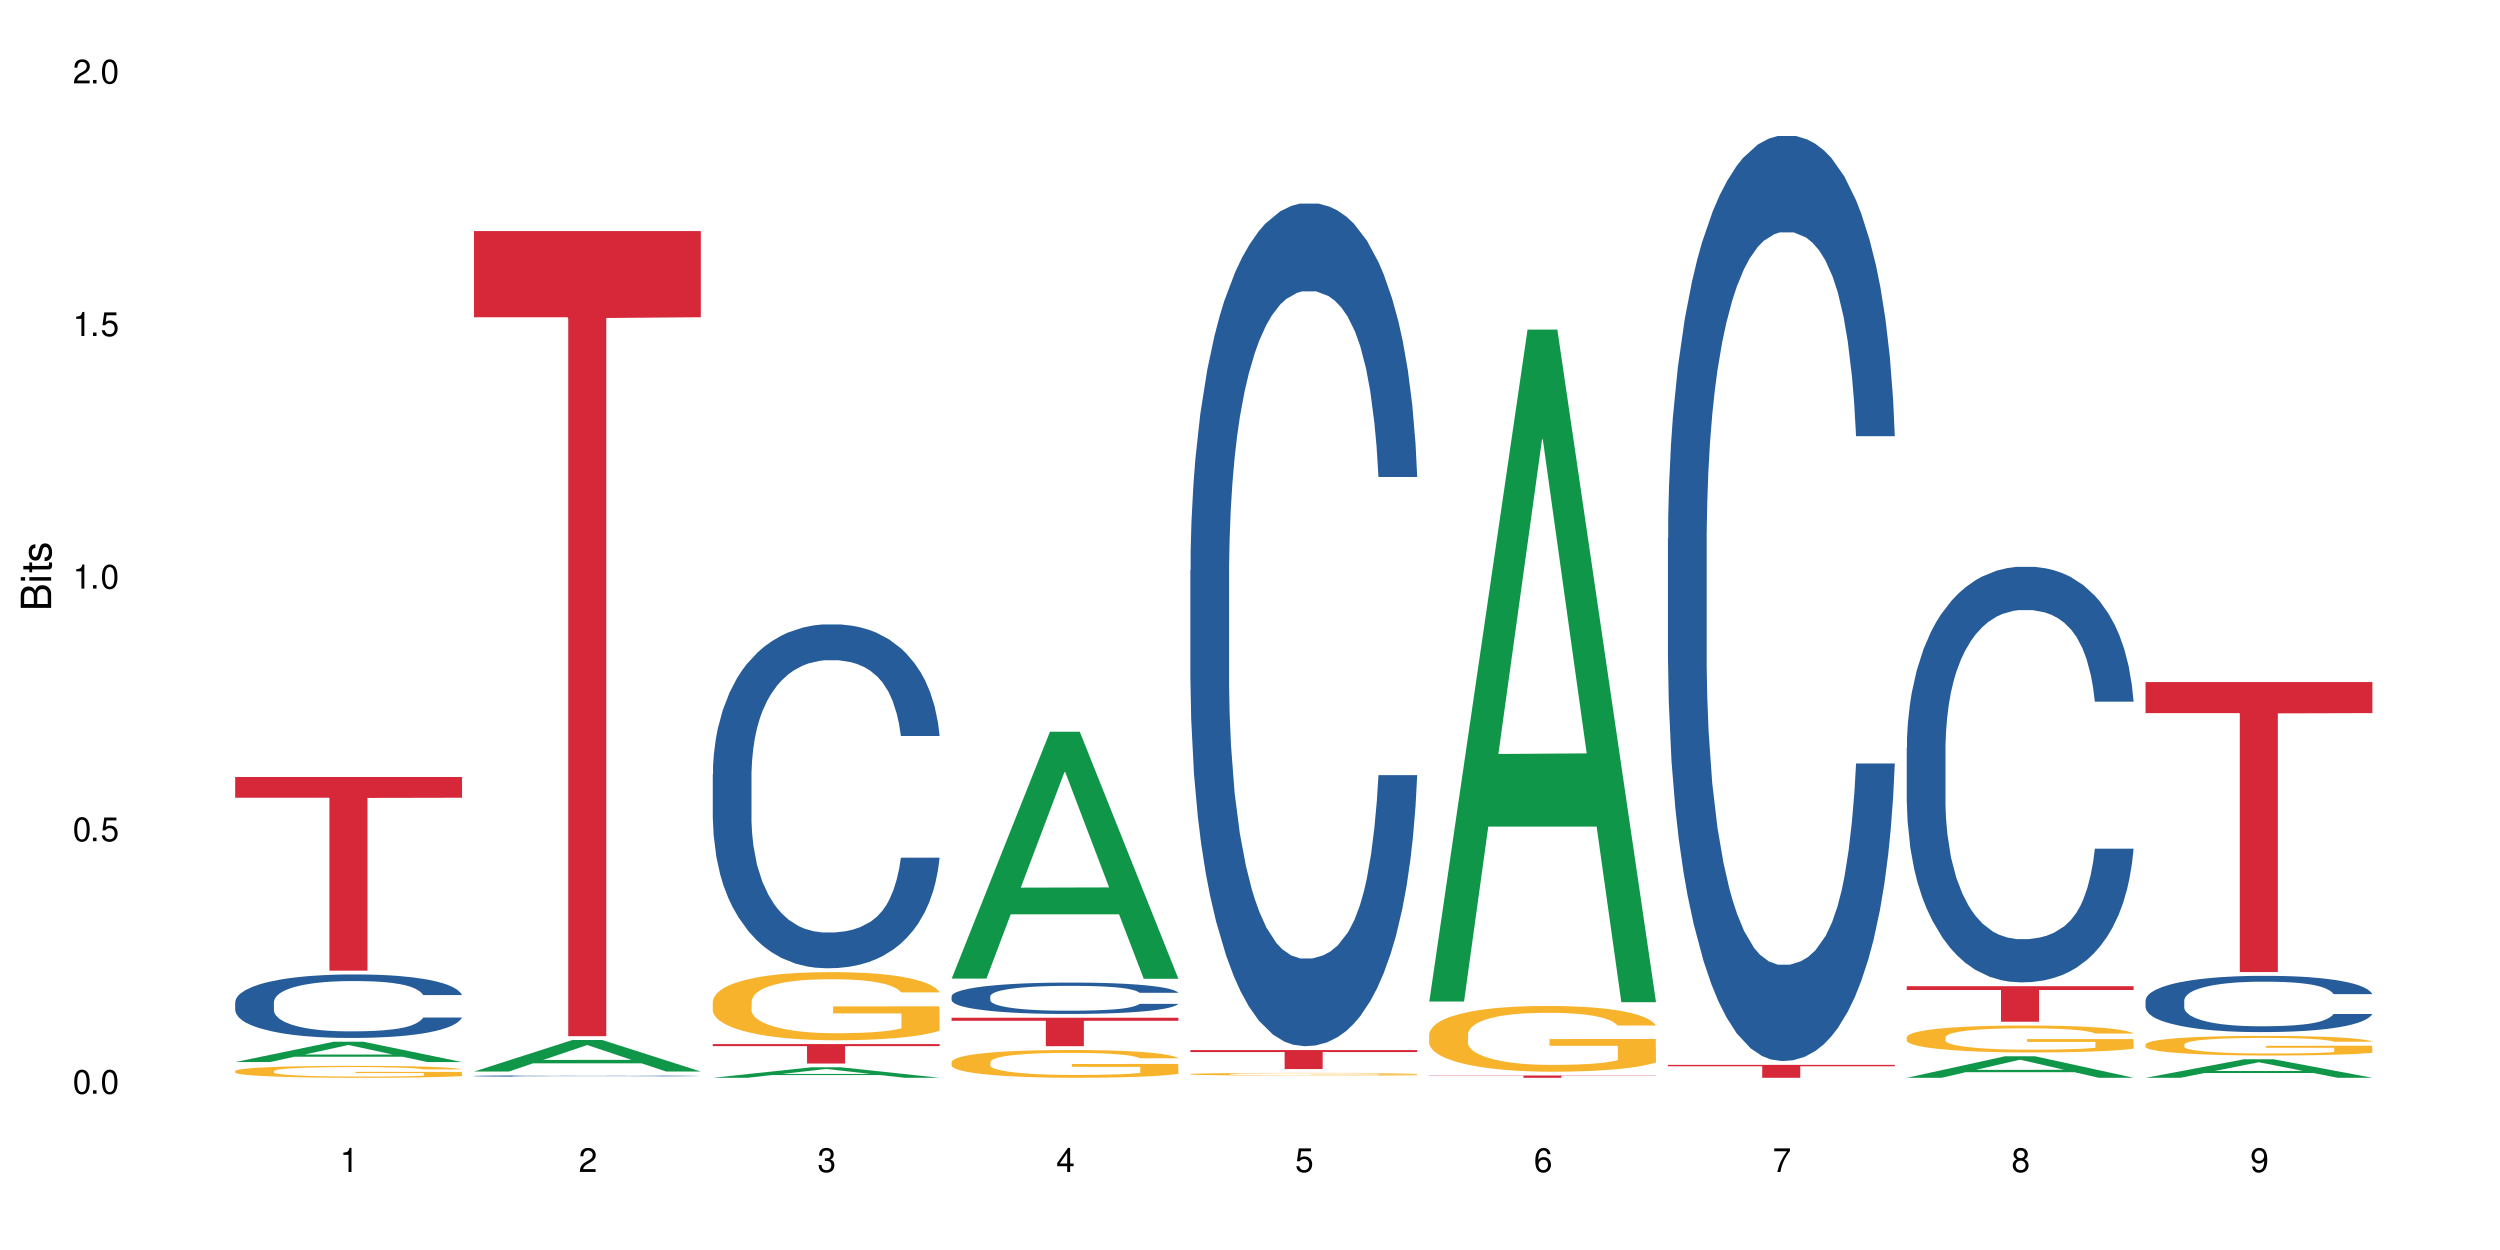 <?xml version="1.0" encoding="UTF-8"?>
<svg xmlns="http://www.w3.org/2000/svg" xmlns:xlink="http://www.w3.org/1999/xlink" width="720" height="360" viewBox="0 0 720 360">
<defs>
<g>
<g id="glyph-0-0">
</g>
<g id="glyph-0-1">
<path d="M 2.641 -6.938 C 2 -6.938 1.422 -6.656 1.078 -6.172 C 0.641 -5.562 0.406 -4.641 0.406 -3.359 C 0.406 -1.016 1.188 0.219 2.641 0.219 C 4.078 0.219 4.859 -1.016 4.859 -3.297 C 4.859 -4.641 4.656 -5.547 4.203 -6.172 C 3.844 -6.656 3.281 -6.938 2.641 -6.938 Z M 2.641 -6.188 C 3.547 -6.188 4 -5.25 4 -3.375 C 4 -1.406 3.562 -0.484 2.625 -0.484 C 1.734 -0.484 1.281 -1.438 1.281 -3.344 C 1.281 -5.25 1.734 -6.188 2.641 -6.188 Z M 2.641 -6.188 "/>
</g>
<g id="glyph-0-2">
<path d="M 1.828 -1 L 0.828 -1 L 0.828 0 L 1.828 0 Z M 1.828 -1 "/>
</g>
<g id="glyph-0-3">
<path d="M 4.562 -6.797 L 1.062 -6.797 L 0.547 -3.094 L 1.328 -3.094 C 1.719 -3.562 2.047 -3.734 2.578 -3.734 C 3.484 -3.734 4.062 -3.109 4.062 -2.094 C 4.062 -1.125 3.484 -0.531 2.578 -0.531 C 1.828 -0.531 1.375 -0.906 1.188 -1.672 L 0.328 -1.672 C 0.453 -1.109 0.547 -0.844 0.75 -0.594 C 1.125 -0.078 1.828 0.219 2.594 0.219 C 3.969 0.219 4.922 -0.781 4.922 -2.219 C 4.922 -3.562 4.031 -4.484 2.719 -4.484 C 2.25 -4.484 1.859 -4.359 1.469 -4.062 L 1.734 -5.969 L 4.562 -5.969 Z M 4.562 -6.797 "/>
</g>
<g id="glyph-0-4">
<path d="M 2.484 -4.938 L 2.484 0 L 3.328 0 L 3.328 -6.938 L 2.766 -6.938 C 2.469 -5.875 2.281 -5.734 0.984 -5.562 L 0.984 -4.938 Z M 2.484 -4.938 "/>
</g>
<g id="glyph-0-5">
<path d="M 4.859 -0.828 L 1.281 -0.828 C 1.359 -1.406 1.672 -1.781 2.5 -2.281 L 3.469 -2.828 C 4.406 -3.344 4.906 -4.062 4.906 -4.906 C 4.906 -5.484 4.672 -6.031 4.266 -6.406 C 3.859 -6.766 3.375 -6.938 2.719 -6.938 C 1.859 -6.938 1.219 -6.625 0.844 -6.031 C 0.609 -5.672 0.5 -5.234 0.484 -4.531 L 1.328 -4.531 C 1.359 -5.016 1.406 -5.281 1.531 -5.516 C 1.75 -5.938 2.188 -6.203 2.703 -6.203 C 3.469 -6.203 4.031 -5.641 4.031 -4.891 C 4.031 -4.344 3.719 -3.859 3.125 -3.516 L 2.234 -3 C 0.812 -2.172 0.406 -1.531 0.328 -0.016 L 4.859 -0.016 Z M 4.859 -0.828 "/>
</g>
<g id="glyph-0-6">
<path d="M 2.125 -3.188 L 2.578 -3.188 C 3.5 -3.188 3.984 -2.766 3.984 -1.922 C 3.984 -1.062 3.469 -0.531 2.594 -0.531 C 1.656 -0.531 1.203 -1 1.156 -2.016 L 0.312 -2.016 C 0.344 -1.453 0.438 -1.094 0.609 -0.781 C 0.953 -0.109 1.625 0.219 2.547 0.219 C 3.953 0.219 4.859 -0.625 4.859 -1.938 C 4.859 -2.828 4.516 -3.297 3.703 -3.594 C 4.344 -3.844 4.656 -4.328 4.656 -5.031 C 4.656 -6.219 3.875 -6.938 2.578 -6.938 C 1.203 -6.938 0.484 -6.172 0.453 -4.703 L 1.297 -4.703 C 1.312 -5.125 1.344 -5.359 1.453 -5.578 C 1.641 -5.969 2.062 -6.203 2.594 -6.203 C 3.344 -6.203 3.797 -5.75 3.797 -5 C 3.797 -4.516 3.609 -4.219 3.25 -4.047 C 3.016 -3.953 2.703 -3.922 2.125 -3.906 Z M 2.125 -3.188 "/>
</g>
<g id="glyph-0-7">
<path d="M 3.141 -1.672 L 3.141 0 L 3.984 0 L 3.984 -1.672 L 4.984 -1.672 L 4.984 -2.438 L 3.984 -2.438 L 3.984 -6.938 L 3.359 -6.938 L 0.266 -2.578 L 0.266 -1.672 Z M 3.141 -2.438 L 1 -2.438 L 3.141 -5.5 Z M 3.141 -2.438 "/>
</g>
<g id="glyph-0-8">
<path d="M 4.781 -5.125 C 4.609 -6.266 3.891 -6.938 2.844 -6.938 C 2.094 -6.938 1.422 -6.578 1.031 -5.953 C 0.594 -5.266 0.406 -4.422 0.406 -3.172 C 0.406 -2 0.578 -1.25 0.984 -0.641 C 1.359 -0.078 1.953 0.219 2.703 0.219 C 3.984 0.219 4.922 -0.75 4.922 -2.094 C 4.922 -3.375 4.062 -4.281 2.844 -4.281 C 2.172 -4.281 1.641 -4.031 1.281 -3.516 C 1.281 -5.234 1.828 -6.188 2.797 -6.188 C 3.391 -6.188 3.797 -5.797 3.938 -5.125 Z M 2.734 -3.531 C 3.547 -3.531 4.062 -2.953 4.062 -2.031 C 4.062 -1.156 3.484 -0.531 2.703 -0.531 C 1.922 -0.531 1.328 -1.188 1.328 -2.078 C 1.328 -2.938 1.906 -3.531 2.734 -3.531 Z M 2.734 -3.531 "/>
</g>
<g id="glyph-0-9">
<path d="M 4.984 -6.797 L 0.438 -6.797 L 0.438 -5.969 L 4.109 -5.969 C 2.5 -3.656 1.828 -2.234 1.328 0 L 2.219 0 C 2.594 -2.172 3.453 -4.047 4.984 -6.094 Z M 4.984 -6.797 "/>
</g>
<g id="glyph-0-10">
<path d="M 3.75 -3.656 C 4.469 -4.094 4.688 -4.438 4.688 -5.078 C 4.688 -6.172 3.844 -6.938 2.641 -6.938 C 1.438 -6.938 0.594 -6.172 0.594 -5.094 C 0.594 -4.438 0.812 -4.094 1.516 -3.656 C 0.734 -3.266 0.359 -2.703 0.359 -1.922 C 0.359 -0.656 1.281 0.219 2.641 0.219 C 3.984 0.219 4.922 -0.656 4.922 -1.922 C 4.922 -2.703 4.531 -3.266 3.75 -3.656 Z M 2.641 -6.188 C 3.359 -6.188 3.812 -5.75 3.812 -5.062 C 3.812 -4.406 3.344 -3.984 2.641 -3.984 C 1.922 -3.984 1.453 -4.406 1.453 -5.078 C 1.453 -5.75 1.922 -6.188 2.641 -6.188 Z M 2.641 -3.266 C 3.484 -3.266 4.062 -2.719 4.062 -1.906 C 4.062 -1.078 3.484 -0.531 2.625 -0.531 C 1.797 -0.531 1.219 -1.094 1.219 -1.906 C 1.219 -2.719 1.781 -3.266 2.641 -3.266 Z M 2.641 -3.266 "/>
</g>
<g id="glyph-0-11">
<path d="M 0.516 -1.578 C 0.672 -0.453 1.406 0.219 2.438 0.219 C 3.188 0.219 3.859 -0.141 4.266 -0.766 C 4.688 -1.453 4.891 -2.297 4.891 -3.547 C 4.891 -4.719 4.703 -5.453 4.312 -6.078 C 3.938 -6.641 3.344 -6.938 2.594 -6.938 C 1.297 -6.938 0.359 -5.969 0.359 -4.625 C 0.359 -3.344 1.234 -2.453 2.453 -2.453 C 3.094 -2.453 3.578 -2.672 4.016 -3.203 C 4 -1.484 3.469 -0.531 2.5 -0.531 C 1.906 -0.531 1.484 -0.906 1.359 -1.578 Z M 2.578 -6.203 C 3.375 -6.203 3.969 -5.531 3.969 -4.641 C 3.969 -3.797 3.391 -3.188 2.547 -3.188 C 1.734 -3.188 1.234 -3.766 1.234 -4.688 C 1.234 -5.562 1.797 -6.203 2.578 -6.203 Z M 2.578 -6.203 "/>
</g>
<g id="glyph-1-0">
</g>
<g id="glyph-1-1">
<path d="M 0 -0.953 L 0 -4.891 C 0 -5.719 -0.234 -6.344 -0.734 -6.797 C -1.188 -7.234 -1.812 -7.469 -2.5 -7.469 C -3.547 -7.469 -4.188 -7 -4.625 -5.875 C -4.984 -6.688 -5.625 -7.094 -6.531 -7.094 C -7.172 -7.094 -7.734 -6.859 -8.141 -6.391 C -8.562 -5.922 -8.75 -5.344 -8.75 -4.5 L -8.75 -0.953 Z M -4.984 -2.062 L -7.766 -2.062 L -7.766 -4.219 C -7.766 -4.844 -7.688 -5.203 -7.453 -5.5 C -7.219 -5.812 -6.859 -5.969 -6.375 -5.969 C -5.891 -5.969 -5.531 -5.812 -5.297 -5.5 C -5.062 -5.203 -4.984 -4.844 -4.984 -4.219 Z M -0.984 -2.062 L -4 -2.062 L -4 -4.781 C -4 -5.766 -3.438 -6.359 -2.484 -6.359 C -1.547 -6.359 -0.984 -5.766 -0.984 -4.781 Z M -0.984 -2.062 "/>
</g>
<g id="glyph-1-2">
<path d="M -6.281 -1.797 L -6.281 -0.797 L 0 -0.797 L 0 -1.797 Z M -8.75 -1.797 L -8.75 -0.797 L -7.484 -0.797 L -7.484 -1.797 Z M -8.75 -1.797 "/>
</g>
<g id="glyph-1-3">
<path d="M -6.281 -3.047 L -6.281 -2.016 L -8.016 -2.016 L -8.016 -1.016 L -6.281 -1.016 L -6.281 -0.172 L -5.469 -0.172 L -5.469 -1.016 L -0.719 -1.016 C -0.078 -1.016 0.281 -1.453 0.281 -2.234 C 0.281 -2.5 0.25 -2.719 0.188 -3.047 L -0.641 -3.047 C -0.609 -2.906 -0.594 -2.766 -0.594 -2.562 C -0.594 -2.141 -0.719 -2.016 -1.156 -2.016 L -5.469 -2.016 L -5.469 -3.047 Z M -6.281 -3.047 "/>
</g>
<g id="glyph-1-4">
<path d="M -4.531 -5.25 C -5.766 -5.25 -6.469 -4.422 -6.469 -2.969 C -6.469 -1.516 -5.719 -0.562 -4.547 -0.562 C -3.562 -0.562 -3.094 -1.062 -2.734 -2.562 L -2.516 -3.484 C -2.344 -4.188 -2.094 -4.469 -1.641 -4.469 C -1.047 -4.469 -0.641 -3.875 -0.641 -3 C -0.641 -2.453 -0.797 -2 -1.062 -1.75 C -1.25 -1.594 -1.422 -1.531 -1.875 -1.469 L -1.875 -0.406 C -0.422 -0.453 0.281 -1.266 0.281 -2.922 C 0.281 -4.5 -0.5 -5.516 -1.719 -5.516 C -2.656 -5.516 -3.172 -4.984 -3.469 -3.734 L -3.703 -2.766 C -3.891 -1.953 -4.156 -1.609 -4.594 -1.609 C -5.188 -1.609 -5.547 -2.125 -5.547 -2.938 C -5.547 -3.75 -5.203 -4.172 -4.531 -4.203 Z M -4.531 -5.25 "/>
</g>
</g>
</defs>
<rect x="-72" y="-36" width="864" height="432" fill="rgb(100%, 100%, 100%)" fill-opacity="1"/>
<path fill-rule="nonzero" fill="rgb(6.275%, 58.824%, 28.235%)" fill-opacity="1" d="M 67.73 305.871 L 67.801 305.863 L 96.07 300.02 L 104.656 300.02 L 133.066 305.875 L 123.082 305.875 L 115.965 304.348 L 84.762 304.348 L 77.781 305.871 L 67.73 305.871 L 87.766 303.715 L 113.102 303.707 L 100.469 300.977 L 100.328 300.969 L 100.188 300.988 L 87.695 303.707 L 87.766 303.715 Z M 67.73 305.871 "/>
<path fill-rule="nonzero" fill="rgb(14.51%, 36.078%, 60%)" fill-opacity="1" d="M 67.73 288.602 L 67.812 288.586 L 67.812 288.184 L 68.051 287.551 L 68.605 286.746 L 69.164 286.195 L 70.598 285.211 L 72.59 284.258 L 74.664 283.523 L 76.176 283.086 L 77.531 282.754 L 80.637 282.137 L 82.629 281.816 L 84.781 281.535 L 87.41 281.25 L 89.324 281.082 L 93.625 280.816 L 96.812 280.699 L 99.281 280.648 L 104.621 280.648 L 107.809 280.715 L 110.117 280.797 L 112.668 280.934 L 114.82 281.082 L 118.562 281.449 L 121.91 281.918 L 123.426 282.184 L 125.816 282.703 L 127.648 283.203 L 128.922 283.641 L 130.355 284.258 L 131.629 285.008 L 132.586 285.863 L 133.066 286.582 L 121.91 286.582 L 121.352 285.91 L 120.715 285.395 L 119.52 284.707 L 118.324 284.223 L 116.652 283.738 L 115.137 283.422 L 113.066 283.105 L 111.234 282.902 L 109.32 282.754 L 107.488 282.652 L 103.984 282.555 L 99.922 282.555 L 98.406 282.586 L 95.297 282.719 L 93.625 282.836 L 91.234 283.07 L 89.562 283.289 L 87.57 283.621 L 86.215 283.906 L 84.543 284.34 L 83.348 284.727 L 81.992 285.277 L 81.195 285.695 L 80.48 286.164 L 79.84 286.715 L 79.363 287.301 L 79.043 287.918 L 78.887 288.52 L 78.887 291.109 L 79.043 291.711 L 79.441 292.414 L 80.48 293.434 L 81.992 294.316 L 83.746 295.02 L 85.418 295.52 L 86.375 295.754 L 87.648 296.023 L 89.641 296.355 L 92.512 296.691 L 94.184 296.824 L 96.734 296.957 L 99.363 297.023 L 102.867 297.023 L 105.977 296.957 L 108.047 296.875 L 110.199 296.742 L 113.145 296.457 L 114.98 296.191 L 116.57 295.871 L 117.766 295.555 L 118.562 295.289 L 119.758 294.77 L 120.715 294.199 L 121.434 293.617 L 121.91 293.047 L 133.066 293.047 L 132.586 293.715 L 131.871 294.367 L 131.152 294.852 L 130.039 295.438 L 128.762 295.957 L 126.93 296.539 L 125.418 296.926 L 123.426 297.344 L 121.59 297.66 L 119.602 297.945 L 116.652 298.277 L 114.738 298.445 L 112.668 298.598 L 110.199 298.73 L 107.09 298.848 L 103.746 298.914 L 100.637 298.93 L 97.289 298.898 L 94.82 298.828 L 91.555 298.68 L 87.492 298.379 L 84.543 298.062 L 82.23 297.742 L 80.238 297.41 L 78.008 296.957 L 75.141 296.223 L 73.387 295.656 L 72.191 295.188 L 70.84 294.535 L 69.883 293.949 L 68.766 293.016 L 67.969 291.828 L 67.73 290.91 Z M 67.73 288.602 "/>
<path fill-rule="nonzero" fill="rgb(96.863%, 70.196%, 16.863%)" fill-opacity="1" d="M 67.73 308.438 L 67.812 308.438 L 67.812 308.371 L 68.129 308.23 L 68.926 308.035 L 69.961 307.875 L 71.078 307.75 L 71.793 307.684 L 72.988 307.59 L 74.023 307.52 L 76.656 307.379 L 80 307.246 L 81.832 307.191 L 83.906 307.137 L 86.852 307.078 L 88.207 307.055 L 92.352 307.004 L 97.051 306.973 L 102.23 306.965 L 104.621 306.969 L 107.887 306.98 L 112.348 307.016 L 114.898 307.047 L 116.891 307.078 L 118.961 307.117 L 121.512 307.18 L 123.902 307.258 L 125.816 307.332 L 127.727 307.426 L 129.32 307.527 L 130.676 307.637 L 131.871 307.77 L 132.586 307.879 L 133.066 307.988 L 121.988 307.988 L 121.352 307.879 L 120.637 307.793 L 119.441 307.691 L 118.246 307.613 L 117.051 307.555 L 114.82 307.473 L 112.906 307.422 L 110.516 307.379 L 108.207 307.352 L 105.578 307.332 L 103.984 307.324 L 99.762 307.324 L 95.938 307.348 L 93.707 307.371 L 92.113 307.398 L 89.879 307.445 L 88.527 307.484 L 87.73 307.508 L 85.34 307.605 L 83.746 307.695 L 82.871 307.754 L 81.754 307.848 L 80.957 307.934 L 80.082 308.059 L 79.602 308.152 L 78.965 308.367 L 78.887 308.934 L 79.125 309.051 L 79.602 309.18 L 80.238 309.293 L 81.195 309.414 L 82.152 309.504 L 83.824 309.629 L 85.258 309.711 L 86.375 309.762 L 88.527 309.848 L 89.402 309.875 L 91.473 309.934 L 93.625 309.977 L 96.254 310.016 L 98.246 310.031 L 101.434 310.047 L 105.496 310.047 L 110.277 310.031 L 113.305 310.004 L 115.379 309.98 L 116.73 309.957 L 118.406 309.922 L 119.602 309.891 L 120.715 309.855 L 122.07 309.805 L 122.07 309.051 L 102.391 309.047 L 102.391 308.695 L 132.984 308.695 L 133.066 309.922 L 131.391 310.008 L 129.32 310.09 L 127.328 310.152 L 125.258 310.207 L 122.309 310.266 L 119.918 310.305 L 116.254 310.348 L 112.906 310.375 L 109.402 310.395 L 106.293 310.402 L 102.629 310.406 L 99.363 310.402 L 95.855 310.383 L 93.066 310.355 L 90.52 310.324 L 87.969 310.285 L 84.781 310.219 L 82.711 310.164 L 80.559 310.098 L 78.406 310.02 L 76.496 309.934 L 75.219 309.871 L 73.945 309.793 L 72.59 309.699 L 71.316 309.594 L 70.359 309.496 L 69.484 309.387 L 68.848 309.281 L 68.211 309.141 L 67.891 309.027 L 67.73 308.93 Z M 67.73 308.438 "/>
<path fill-rule="nonzero" fill="rgb(83.922%, 15.686%, 22.353%)" fill-opacity="1" d="M 67.73 223.777 L 133.066 223.777 L 133.066 229.746 L 105.836 229.801 L 105.836 279.559 L 94.879 279.559 L 94.879 229.852 L 94.723 229.746 L 67.73 229.746 Z M 67.73 223.777 "/>
<path fill-rule="nonzero" fill="rgb(6.275%, 58.824%, 28.235%)" fill-opacity="1" d="M 136.504 308.602 L 136.574 308.594 L 164.844 299.52 L 173.43 299.52 L 201.836 308.609 L 191.855 308.609 L 184.738 306.238 L 153.535 306.238 L 146.555 308.602 L 136.504 308.602 L 156.535 305.254 L 181.875 305.246 L 169.242 301.004 L 169.102 300.996 L 168.961 301.02 L 156.469 305.246 L 156.535 305.254 Z M 136.504 308.602 "/>
<path fill-rule="nonzero" fill="rgb(14.51%, 36.078%, 60%)" fill-opacity="1" d="M 136.504 309.879 L 136.582 309.875 L 136.582 309.867 L 136.824 309.855 L 137.379 309.836 L 137.938 309.824 L 139.371 309.801 L 141.363 309.781 L 143.434 309.766 L 144.949 309.754 L 146.305 309.746 L 149.41 309.734 L 151.402 309.727 L 153.555 309.719 L 156.184 309.715 L 158.098 309.711 L 162.398 309.703 L 165.586 309.699 L 176.582 309.699 L 178.891 309.703 L 181.441 309.707 L 183.594 309.711 L 187.336 309.719 L 190.684 309.727 L 192.195 309.734 L 194.586 309.746 L 196.418 309.758 L 197.695 309.766 L 199.129 309.781 L 200.402 309.797 L 201.359 309.816 L 201.836 309.832 L 190.684 309.832 L 190.125 309.816 L 189.488 309.805 L 188.293 309.789 L 187.098 309.781 L 185.426 309.77 L 183.91 309.762 L 181.84 309.754 L 180.008 309.75 L 178.094 309.746 L 176.262 309.746 L 172.758 309.742 L 167.18 309.742 L 164.07 309.746 L 162.398 309.75 L 160.008 309.754 L 158.336 309.758 L 156.344 309.766 L 154.988 309.773 L 153.316 309.781 L 152.121 309.789 L 150.766 309.805 L 149.969 309.812 L 149.25 309.824 L 148.613 309.836 L 148.137 309.848 L 147.816 309.863 L 147.66 309.875 L 147.66 309.934 L 147.816 309.945 L 148.215 309.961 L 149.25 309.984 L 150.766 310.004 L 152.52 310.02 L 154.191 310.031 L 155.148 310.035 L 156.422 310.043 L 158.414 310.051 L 161.281 310.059 L 162.957 310.062 L 165.504 310.062 L 168.137 310.066 L 171.641 310.066 L 174.746 310.062 L 176.82 310.062 L 178.973 310.059 L 181.918 310.051 L 183.75 310.047 L 185.344 310.039 L 186.539 310.031 L 187.336 310.027 L 188.531 310.016 L 189.488 310.004 L 190.203 309.988 L 190.684 309.977 L 201.836 309.977 L 201.359 309.992 L 200.645 310.004 L 199.926 310.016 L 198.809 310.031 L 197.535 310.043 L 195.703 310.055 L 194.188 310.062 L 192.195 310.07 L 190.363 310.078 L 188.371 310.086 L 185.426 310.094 L 183.512 310.098 L 181.441 310.102 L 178.973 310.102 L 175.863 310.105 L 172.516 310.105 L 169.41 310.109 L 166.062 310.105 L 163.594 310.105 L 160.328 310.102 L 156.262 310.094 L 153.316 310.09 L 151.004 310.082 L 149.012 310.074 L 146.781 310.062 L 143.914 310.047 L 142.16 310.035 L 140.965 310.023 L 139.609 310.008 L 138.656 309.996 L 137.539 309.977 L 136.742 309.949 L 136.504 309.93 Z M 136.504 309.879 "/>
<path fill-rule="nonzero" fill="rgb(83.922%, 15.686%, 22.353%)" fill-opacity="1" d="M 136.504 66.543 L 201.836 66.543 L 201.836 91.363 L 174.609 91.582 L 174.609 298.43 L 163.652 298.43 L 163.652 91.801 L 163.496 91.363 L 136.504 91.363 Z M 136.504 66.543 "/>
<path fill-rule="nonzero" fill="rgb(6.275%, 58.824%, 28.235%)" fill-opacity="1" d="M 205.277 310.402 L 205.348 310.402 L 233.617 307.379 L 242.203 307.379 L 270.609 310.406 L 260.629 310.406 L 253.508 309.617 L 222.309 309.617 L 215.328 310.402 L 205.277 310.402 L 225.309 309.289 L 250.648 309.285 L 238.012 307.871 L 237.875 307.871 L 237.734 307.879 L 225.238 309.285 L 225.309 309.289 Z M 205.277 310.402 "/>
<path fill-rule="nonzero" fill="rgb(14.51%, 36.078%, 60%)" fill-opacity="1" d="M 205.277 222.93 L 205.355 222.84 L 205.355 220.668 L 205.594 217.227 L 206.152 212.883 L 206.711 209.895 L 208.145 204.555 L 210.137 199.395 L 212.207 195.41 L 213.723 193.055 L 215.078 191.246 L 218.184 187.898 L 220.176 186.176 L 222.328 184.637 L 224.957 183.098 L 226.867 182.191 L 231.172 180.746 L 234.359 180.109 L 236.828 179.84 L 242.168 179.84 L 245.352 180.203 L 247.664 180.656 L 250.215 181.379 L 252.363 182.191 L 256.109 184.184 L 259.457 186.719 L 260.969 188.168 L 263.359 190.973 L 265.191 193.691 L 266.469 196.043 L 267.902 199.395 L 269.176 203.469 L 270.133 208.086 L 270.609 211.977 L 259.457 211.977 L 258.898 208.355 L 258.262 205.551 L 257.066 201.836 L 255.871 199.211 L 254.195 196.586 L 252.684 194.867 L 250.613 193.148 L 248.777 192.062 L 246.867 191.246 L 245.035 190.703 L 241.527 190.16 L 237.465 190.16 L 235.953 190.34 L 232.844 191.066 L 231.172 191.699 L 228.781 192.965 L 227.109 194.145 L 225.117 195.953 L 223.762 197.492 L 222.09 199.848 L 220.895 201.93 L 219.539 204.914 L 218.742 207.18 L 218.023 209.715 L 217.387 212.699 L 216.91 215.871 L 216.59 219.219 L 216.43 222.477 L 216.43 236.508 L 216.59 239.77 L 216.988 243.57 L 218.023 249.094 L 219.539 253.891 L 221.293 257.691 L 222.965 260.41 L 223.922 261.676 L 225.195 263.125 L 227.188 264.934 L 230.055 266.746 L 231.73 267.469 L 234.277 268.195 L 236.906 268.555 L 240.414 268.555 L 243.52 268.195 L 245.594 267.742 L 247.742 267.016 L 250.691 265.477 L 252.523 264.031 L 254.117 262.309 L 255.312 260.59 L 256.109 259.141 L 257.305 256.336 L 258.262 253.258 L 258.977 250.09 L 259.457 247.012 L 270.609 247.012 L 270.133 250.633 L 269.414 254.164 L 268.699 256.789 L 267.582 259.957 L 266.309 262.762 L 264.477 265.93 L 262.961 268.012 L 260.969 270.277 L 259.137 271.996 L 257.145 273.535 L 254.195 275.348 L 252.285 276.25 L 250.215 277.066 L 247.742 277.789 L 244.637 278.422 L 241.289 278.785 L 238.184 278.875 L 234.836 278.695 L 232.367 278.332 L 229.098 277.52 L 225.035 275.891 L 222.09 274.168 L 219.777 272.449 L 217.785 270.637 L 215.555 268.195 L 212.688 264.211 L 210.934 261.133 L 209.738 258.598 L 208.383 255.066 L 207.426 251.898 L 206.312 246.828 L 205.516 240.402 L 205.277 235.422 Z M 205.277 222.93 "/>
<path fill-rule="nonzero" fill="rgb(96.863%, 70.196%, 16.863%)" fill-opacity="1" d="M 205.277 288.375 L 205.355 288.355 L 205.355 287.996 L 205.676 287.191 L 206.473 286.078 L 207.508 285.164 L 208.621 284.449 L 209.34 284.07 L 210.535 283.535 L 211.57 283.141 L 214.199 282.332 L 217.547 281.578 L 219.379 281.258 L 221.449 280.953 L 224.398 280.609 L 225.754 280.484 L 229.895 280.199 L 234.598 280.02 L 239.777 279.965 L 242.168 279.984 L 245.434 280.055 L 249.895 280.254 L 252.445 280.434 L 254.438 280.609 L 256.508 280.844 L 259.059 281.203 L 261.449 281.633 L 263.359 282.062 L 265.273 282.602 L 266.867 283.176 L 268.219 283.801 L 269.414 284.555 L 270.133 285.184 L 270.609 285.809 L 259.535 285.809 L 258.898 285.184 L 258.18 284.699 L 256.984 284.105 L 255.789 283.676 L 254.594 283.336 L 252.363 282.871 L 250.453 282.582 L 248.062 282.332 L 245.75 282.172 L 243.121 282.062 L 241.527 282.027 L 237.305 282.027 L 233.48 282.152 L 231.25 282.297 L 229.656 282.441 L 227.426 282.707 L 226.07 282.922 L 225.273 283.066 L 222.883 283.621 L 221.293 284.125 L 220.414 284.465 L 219.301 285.004 L 218.504 285.488 L 217.625 286.203 L 217.148 286.742 L 216.512 287.961 L 216.43 291.188 L 216.672 291.871 L 217.148 292.605 L 217.785 293.25 L 218.742 293.93 L 219.699 294.453 L 221.371 295.152 L 222.805 295.617 L 223.922 295.922 L 226.07 296.406 L 226.949 296.566 L 229.02 296.891 L 231.172 297.141 L 233.801 297.355 L 235.793 297.465 L 238.98 297.555 L 243.043 297.555 L 247.824 297.445 L 250.852 297.301 L 252.922 297.16 L 254.277 297.031 L 255.949 296.836 L 257.145 296.656 L 258.262 296.461 L 259.613 296.156 L 259.613 291.871 L 239.934 291.852 L 239.934 289.844 L 270.531 289.824 L 270.609 296.836 L 268.938 297.32 L 266.867 297.785 L 264.875 298.145 L 262.801 298.449 L 259.855 298.789 L 257.465 299.004 L 253.801 299.258 L 250.453 299.418 L 246.945 299.523 L 243.84 299.578 L 240.176 299.598 L 236.906 299.562 L 233.402 299.453 L 230.613 299.309 L 228.062 299.129 L 225.516 298.898 L 222.328 298.52 L 220.254 298.215 L 218.105 297.84 L 215.953 297.391 L 214.039 296.906 L 212.766 296.531 L 211.492 296.102 L 210.137 295.562 L 208.863 294.953 L 207.906 294.398 L 207.027 293.77 L 206.391 293.18 L 205.754 292.371 L 205.438 291.727 L 205.277 291.172 Z M 205.277 288.375 "/>
<path fill-rule="nonzero" fill="rgb(83.922%, 15.686%, 22.353%)" fill-opacity="1" d="M 205.277 300.688 L 270.609 300.688 L 270.609 301.285 L 243.383 301.289 L 243.383 306.289 L 232.426 306.289 L 232.426 301.297 L 232.266 301.285 L 205.277 301.285 Z M 205.277 300.688 "/>
<path fill-rule="nonzero" fill="rgb(6.275%, 58.824%, 28.235%)" fill-opacity="1" d="M 274.051 281.832 L 274.117 281.766 L 302.387 210.742 L 310.973 210.742 L 339.383 281.898 L 329.402 281.898 L 322.281 263.324 L 291.082 263.324 L 284.102 281.832 L 274.051 281.832 L 294.082 255.641 L 319.422 255.574 L 306.785 222.367 L 306.645 222.301 L 306.508 222.5 L 294.012 255.574 L 294.082 255.641 Z M 274.051 281.832 "/>
<path fill-rule="nonzero" fill="rgb(14.51%, 36.078%, 60%)" fill-opacity="1" d="M 274.051 286.918 L 274.129 286.91 L 274.129 286.711 L 274.367 286.398 L 274.926 286 L 275.484 285.73 L 276.918 285.242 L 278.91 284.77 L 280.98 284.406 L 282.496 284.195 L 283.848 284.027 L 286.957 283.723 L 288.949 283.566 L 291.102 283.426 L 293.73 283.285 L 295.641 283.203 L 299.945 283.07 L 303.129 283.012 L 305.602 282.988 L 310.938 282.988 L 314.125 283.02 L 316.438 283.062 L 318.984 283.129 L 321.137 283.203 L 324.883 283.383 L 328.23 283.617 L 329.742 283.746 L 332.133 284.004 L 333.965 284.25 L 335.238 284.465 L 336.676 284.77 L 337.949 285.145 L 338.906 285.562 L 339.383 285.918 L 328.23 285.918 L 327.672 285.59 L 327.035 285.332 L 325.84 284.996 L 324.645 284.754 L 322.969 284.516 L 321.457 284.359 L 319.383 284.203 L 317.551 284.102 L 315.641 284.027 L 313.809 283.98 L 310.301 283.93 L 306.238 283.93 L 304.723 283.945 L 301.617 284.012 L 299.945 284.07 L 297.555 284.184 L 295.879 284.293 L 293.887 284.457 L 292.535 284.598 L 290.859 284.812 L 289.664 285.004 L 288.312 285.273 L 287.516 285.48 L 286.797 285.711 L 286.16 285.984 L 285.684 286.273 L 285.363 286.578 L 285.203 286.875 L 285.203 288.156 L 285.363 288.453 L 285.762 288.801 L 286.797 289.305 L 288.312 289.742 L 290.062 290.09 L 291.738 290.336 L 292.691 290.453 L 293.969 290.582 L 295.961 290.75 L 298.828 290.914 L 300.5 290.98 L 303.051 291.047 L 305.68 291.078 L 309.188 291.078 L 312.293 291.047 L 314.363 291.004 L 316.516 290.938 L 319.465 290.797 L 321.297 290.668 L 322.891 290.508 L 324.086 290.352 L 324.883 290.219 L 326.078 289.965 L 327.035 289.684 L 327.75 289.395 L 328.23 289.113 L 339.383 289.113 L 338.906 289.445 L 338.188 289.766 L 337.473 290.008 L 336.355 290.297 L 335.082 290.551 L 333.25 290.84 L 331.734 291.031 L 329.742 291.234 L 327.91 291.395 L 325.918 291.535 L 322.969 291.699 L 321.059 291.781 L 318.984 291.855 L 316.516 291.922 L 313.41 291.98 L 310.062 292.012 L 306.957 292.02 L 303.609 292.004 L 301.141 291.973 L 297.871 291.898 L 293.809 291.75 L 290.859 291.59 L 288.551 291.434 L 286.559 291.27 L 284.328 291.047 L 281.457 290.684 L 279.707 290.402 L 278.512 290.172 L 277.156 289.848 L 276.199 289.559 L 275.086 289.098 L 274.289 288.512 L 274.051 288.059 Z M 274.051 286.918 "/>
<path fill-rule="nonzero" fill="rgb(96.863%, 70.196%, 16.863%)" fill-opacity="1" d="M 274.051 305.828 L 274.129 305.82 L 274.129 305.672 L 274.449 305.344 L 275.246 304.891 L 276.281 304.52 L 277.395 304.227 L 278.113 304.07 L 279.309 303.852 L 280.344 303.691 L 282.973 303.363 L 286.32 303.055 L 288.152 302.922 L 290.223 302.797 L 293.172 302.66 L 294.527 302.609 L 298.668 302.492 L 303.371 302.418 L 308.547 302.395 L 310.938 302.402 L 314.207 302.434 L 318.668 302.512 L 321.219 302.586 L 323.207 302.66 L 325.281 302.754 L 327.832 302.902 L 330.219 303.078 L 332.133 303.25 L 334.043 303.473 L 335.637 303.707 L 336.992 303.961 L 338.188 304.27 L 338.906 304.523 L 339.383 304.781 L 328.309 304.781 L 327.672 304.523 L 326.953 304.328 L 325.758 304.086 L 324.562 303.91 L 323.367 303.77 L 321.137 303.582 L 319.227 303.465 L 316.836 303.363 L 314.523 303.297 L 311.895 303.25 L 310.301 303.238 L 306.078 303.238 L 302.254 303.289 L 300.023 303.348 L 298.43 303.406 L 296.199 303.516 L 294.844 303.602 L 294.047 303.66 L 291.656 303.887 L 290.062 304.094 L 289.188 304.23 L 288.07 304.453 L 287.273 304.648 L 286.398 304.941 L 285.922 305.16 L 285.285 305.66 L 285.203 306.977 L 285.441 307.254 L 285.922 307.555 L 286.559 307.816 L 287.516 308.094 L 288.469 308.309 L 290.145 308.594 L 291.578 308.781 L 292.691 308.906 L 294.844 309.105 L 295.723 309.172 L 297.793 309.301 L 299.945 309.406 L 302.574 309.492 L 304.566 309.535 L 307.75 309.574 L 311.816 309.574 L 316.598 309.527 L 319.625 309.469 L 321.695 309.41 L 323.051 309.359 L 324.723 309.281 L 325.918 309.207 L 327.035 309.125 L 328.387 309.004 L 328.387 307.254 L 308.707 307.246 L 308.707 306.426 L 339.305 306.418 L 339.383 309.281 L 337.711 309.477 L 335.637 309.668 L 333.645 309.812 L 331.574 309.938 L 328.625 310.078 L 326.238 310.164 L 322.57 310.27 L 319.227 310.332 L 315.719 310.379 L 312.613 310.398 L 308.945 310.406 L 305.68 310.391 L 302.176 310.348 L 299.387 310.289 L 296.836 310.219 L 294.285 310.121 L 291.102 309.969 L 289.027 309.844 L 286.875 309.691 L 284.727 309.508 L 282.812 309.309 L 281.539 309.156 L 280.266 308.98 L 278.91 308.762 L 277.633 308.512 L 276.68 308.285 L 275.801 308.031 L 275.164 307.789 L 274.527 307.457 L 274.207 307.195 L 274.051 306.969 Z M 274.051 305.828 "/>
<path fill-rule="nonzero" fill="rgb(83.922%, 15.686%, 22.353%)" fill-opacity="1" d="M 274.051 293.109 L 339.383 293.109 L 339.383 293.988 L 312.152 293.996 L 312.152 301.309 L 301.199 301.309 L 301.199 294.004 L 301.039 293.988 L 274.051 293.988 Z M 274.051 293.109 "/>
<path fill-rule="nonzero" fill="rgb(14.51%, 36.078%, 60%)" fill-opacity="1" d="M 342.82 164.227 L 342.902 164.004 L 342.902 158.68 L 343.141 150.25 L 343.699 139.602 L 344.258 132.281 L 345.691 119.191 L 347.684 106.547 L 349.754 96.785 L 351.266 91.02 L 352.621 86.582 L 355.73 78.375 L 357.723 74.16 L 359.871 70.387 L 362.5 66.617 L 364.414 64.398 L 368.715 60.848 L 371.902 59.297 L 374.375 58.629 L 379.711 58.629 L 382.898 59.52 L 385.211 60.629 L 387.758 62.402 L 389.91 64.398 L 393.656 69.277 L 397 75.492 L 398.516 79.039 L 400.906 85.918 L 402.738 92.57 L 404.012 98.34 L 405.445 106.547 L 406.723 116.531 L 407.68 127.844 L 408.156 137.383 L 397 137.383 L 396.445 128.508 L 395.805 121.633 L 394.609 112.535 L 393.414 106.105 L 391.742 99.672 L 390.23 95.457 L 388.156 91.242 L 386.324 88.578 L 384.414 86.582 L 382.578 85.25 L 379.074 83.922 L 375.012 83.922 L 373.496 84.363 L 370.391 86.137 L 368.715 87.691 L 366.324 90.797 L 364.652 93.68 L 362.66 98.117 L 361.305 101.891 L 359.633 107.656 L 358.438 112.758 L 357.082 120.078 L 356.285 125.625 L 355.57 131.836 L 354.934 139.156 L 354.453 146.922 L 354.137 155.129 L 353.977 163.117 L 353.977 197.5 L 354.137 205.488 L 354.535 214.805 L 355.57 228.336 L 357.082 240.094 L 358.836 249.41 L 360.508 256.066 L 361.465 259.172 L 362.742 262.719 L 364.734 267.156 L 367.602 271.594 L 369.273 273.367 L 371.824 275.145 L 374.453 276.031 L 377.957 276.031 L 381.066 275.145 L 383.137 274.035 L 385.289 272.258 L 388.238 268.488 L 390.07 264.938 L 391.664 260.723 L 392.859 256.508 L 393.656 252.961 L 394.852 246.082 L 395.805 238.539 L 396.523 230.777 L 397 223.234 L 408.156 223.234 L 407.68 232.105 L 406.961 240.758 L 406.242 247.191 L 405.129 254.957 L 403.852 261.832 L 402.02 269.598 L 400.508 274.699 L 398.516 280.246 L 396.684 284.461 L 394.691 288.23 L 391.742 292.668 L 389.832 294.887 L 387.758 296.883 L 385.289 298.656 L 382.18 300.211 L 378.836 301.098 L 375.727 301.32 L 372.383 300.875 L 369.91 299.988 L 366.645 297.992 L 362.582 294 L 359.633 289.785 L 357.324 285.57 L 355.332 281.133 L 353.102 275.145 L 350.23 265.383 L 348.48 257.84 L 347.285 251.629 L 345.93 242.977 L 344.973 235.211 L 343.859 222.789 L 343.062 207.039 L 342.82 194.84 Z M 342.82 164.227 "/>
<path fill-rule="nonzero" fill="rgb(96.863%, 70.196%, 16.863%)" fill-opacity="1" d="M 342.82 309.328 L 342.902 309.328 L 342.902 309.312 L 343.219 309.281 L 344.016 309.234 L 345.051 309.199 L 346.168 309.172 L 346.887 309.156 L 348.082 309.133 L 349.117 309.117 L 351.746 309.086 L 355.094 309.055 L 356.926 309.043 L 358.996 309.031 L 361.945 309.016 L 363.297 309.012 L 367.441 309 L 372.141 308.992 L 377.32 308.988 L 379.711 308.992 L 382.977 308.992 L 387.441 309 L 389.988 309.008 L 391.98 309.016 L 394.055 309.023 L 396.602 309.039 L 398.992 309.059 L 400.906 309.074 L 402.816 309.098 L 404.41 309.117 L 405.766 309.145 L 406.961 309.176 L 407.68 309.199 L 408.156 309.227 L 397.082 309.227 L 396.445 309.199 L 395.727 309.18 L 394.531 309.156 L 392.141 309.125 L 389.91 309.105 L 387.996 309.094 L 385.609 309.086 L 383.297 309.078 L 380.668 309.074 L 374.852 309.074 L 371.027 309.078 L 368.797 309.082 L 367.203 309.09 L 364.973 309.102 L 363.617 309.109 L 362.82 309.113 L 360.43 309.137 L 358.836 309.156 L 357.961 309.172 L 356.844 309.191 L 356.047 309.211 L 355.172 309.242 L 354.695 309.262 L 354.055 309.312 L 353.977 309.441 L 354.215 309.469 L 354.695 309.5 L 355.332 309.523 L 356.285 309.551 L 357.242 309.574 L 358.918 309.602 L 360.352 309.621 L 361.465 309.633 L 363.617 309.652 L 364.492 309.66 L 366.566 309.672 L 368.715 309.68 L 371.344 309.691 L 373.336 309.695 L 376.523 309.699 L 380.59 309.699 L 385.367 309.695 L 388.395 309.688 L 390.469 309.684 L 391.824 309.676 L 393.496 309.668 L 394.691 309.66 L 395.805 309.652 L 397.16 309.641 L 397.16 309.469 L 377.48 309.469 L 377.48 309.387 L 408.074 309.387 L 408.156 309.668 L 406.484 309.688 L 404.41 309.707 L 402.418 309.723 L 400.348 309.734 L 397.398 309.746 L 395.008 309.758 L 391.344 309.766 L 387.996 309.773 L 384.492 309.777 L 381.387 309.781 L 377.719 309.781 L 374.453 309.777 L 370.949 309.773 L 368.16 309.77 L 363.059 309.754 L 359.871 309.738 L 357.801 309.727 L 355.648 309.711 L 353.5 309.691 L 351.586 309.672 L 350.312 309.656 L 349.035 309.641 L 347.684 309.617 L 346.406 309.594 L 345.449 309.57 L 344.574 309.547 L 343.938 309.523 L 343.301 309.488 L 342.98 309.465 L 342.82 309.441 Z M 342.82 309.328 "/>
<path fill-rule="nonzero" fill="rgb(83.922%, 15.686%, 22.353%)" fill-opacity="1" d="M 342.82 302.41 L 408.156 302.41 L 408.156 302.996 L 380.926 303.004 L 380.926 307.898 L 369.973 307.898 L 369.973 303.008 L 369.812 302.996 L 342.82 302.996 Z M 342.82 302.41 "/>
<path fill-rule="nonzero" fill="rgb(6.275%, 58.824%, 28.235%)" fill-opacity="1" d="M 411.594 288.445 L 411.664 288.262 L 439.934 94.934 L 448.52 94.934 L 476.93 288.625 L 466.945 288.625 L 459.828 238.066 L 428.625 238.066 L 421.645 288.445 L 411.594 288.445 L 431.629 217.148 L 456.965 216.969 L 444.332 126.578 L 444.191 126.395 L 444.051 126.941 L 431.559 216.969 L 431.629 217.148 Z M 411.594 288.445 "/>
<path fill-rule="nonzero" fill="rgb(96.863%, 70.196%, 16.863%)" fill-opacity="1" d="M 411.594 297.828 L 411.676 297.809 L 411.676 297.465 L 411.992 296.684 L 412.789 295.613 L 413.824 294.73 L 414.941 294.039 L 415.656 293.676 L 416.852 293.156 L 417.891 292.777 L 420.52 291.996 L 423.863 291.27 L 425.695 290.961 L 427.77 290.668 L 430.715 290.336 L 432.07 290.215 L 436.215 289.941 L 440.914 289.766 L 446.094 289.715 L 448.484 289.73 L 451.75 289.801 L 456.211 289.992 L 458.762 290.164 L 460.754 290.336 L 462.824 290.562 L 465.375 290.91 L 467.766 291.324 L 469.68 291.738 L 471.59 292.258 L 473.184 292.812 L 474.539 293.418 L 475.734 294.145 L 476.449 294.75 L 476.93 295.352 L 465.855 295.352 L 465.215 294.75 L 464.5 294.281 L 463.305 293.711 L 462.109 293.297 L 460.914 292.965 L 458.684 292.516 L 456.77 292.238 L 454.379 291.996 L 452.07 291.844 L 449.441 291.738 L 447.848 291.703 L 443.625 291.703 L 439.801 291.824 L 437.57 291.965 L 435.977 292.102 L 433.746 292.359 L 432.391 292.57 L 431.594 292.707 L 429.203 293.242 L 427.609 293.727 L 426.734 294.055 L 425.617 294.574 L 424.82 295.043 L 423.945 295.734 L 423.465 296.254 L 422.828 297.43 L 422.75 300.543 L 422.988 301.199 L 423.465 301.91 L 424.105 302.531 L 425.059 303.188 L 426.016 303.691 L 427.688 304.363 L 429.125 304.816 L 430.238 305.109 L 432.391 305.574 L 433.266 305.73 L 435.336 306.043 L 437.488 306.285 L 440.117 306.492 L 442.109 306.598 L 445.297 306.684 L 449.359 306.684 L 454.141 306.578 L 457.168 306.441 L 459.242 306.301 L 460.594 306.18 L 462.27 305.992 L 463.465 305.816 L 464.578 305.629 L 465.934 305.332 L 465.934 301.199 L 446.254 301.184 L 446.254 299.246 L 476.848 299.227 L 476.93 305.992 L 475.254 306.457 L 473.184 306.906 L 471.191 307.254 L 469.121 307.547 L 466.172 307.875 L 463.781 308.082 L 460.117 308.324 L 456.77 308.48 L 453.266 308.586 L 450.156 308.637 L 446.492 308.656 L 443.227 308.621 L 439.719 308.516 L 436.93 308.379 L 434.383 308.203 L 431.832 307.98 L 428.645 307.617 L 426.574 307.324 L 424.422 306.961 L 422.27 306.527 L 420.359 306.059 L 419.082 305.695 L 417.809 305.281 L 416.453 304.762 L 415.18 304.176 L 414.223 303.637 L 413.348 303.031 L 412.711 302.461 L 412.074 301.684 L 411.754 301.062 L 411.594 300.523 Z M 411.594 297.828 "/>
<path fill-rule="nonzero" fill="rgb(83.922%, 15.686%, 22.353%)" fill-opacity="1" d="M 411.594 309.742 L 476.93 309.742 L 476.93 309.816 L 449.699 309.816 L 449.699 310.406 L 438.746 310.406 L 438.746 309.816 L 411.594 309.816 Z M 411.594 309.742 "/>
<path fill-rule="nonzero" fill="rgb(14.51%, 36.078%, 60%)" fill-opacity="1" d="M 480.367 155.094 L 480.445 154.852 L 480.445 149.008 L 480.688 139.754 L 481.242 128.062 L 481.801 120.027 L 483.234 105.66 L 485.227 91.777 L 487.301 81.062 L 488.812 74.73 L 490.168 69.859 L 493.273 60.848 L 495.266 56.223 L 497.418 52.082 L 500.047 47.941 L 501.961 45.508 L 506.262 41.609 L 509.449 39.906 L 511.918 39.176 L 517.258 39.176 L 520.445 40.148 L 522.754 41.367 L 525.305 43.316 L 527.457 45.508 L 531.199 50.863 L 534.547 57.684 L 536.059 61.582 L 538.449 69.129 L 540.285 76.434 L 541.559 82.766 L 542.992 91.777 L 544.266 102.734 L 545.223 115.156 L 545.703 125.629 L 534.547 125.629 L 533.988 115.887 L 533.352 108.336 L 532.156 98.352 L 530.961 91.289 L 529.289 84.227 L 527.773 79.602 L 525.703 74.973 L 523.871 72.051 L 521.957 69.859 L 520.125 68.398 L 516.621 66.938 L 512.555 66.938 L 511.043 67.426 L 507.934 69.371 L 506.262 71.078 L 503.871 74.488 L 502.199 77.652 L 500.207 82.523 L 498.852 86.664 L 497.18 92.996 L 495.984 98.598 L 494.629 106.633 L 493.832 112.719 L 493.117 119.539 L 492.477 127.574 L 492 136.098 L 491.68 145.109 L 491.523 153.875 L 491.523 191.625 L 491.68 200.391 L 492.078 210.617 L 493.117 225.473 L 494.629 238.379 L 496.383 248.609 L 498.055 255.914 L 499.012 259.324 L 500.285 263.219 L 502.277 268.09 L 505.145 272.961 L 506.82 274.91 L 509.367 276.855 L 512 277.832 L 515.504 277.832 L 518.613 276.855 L 520.684 275.641 L 522.836 273.691 L 525.781 269.551 L 527.613 265.656 L 529.207 261.027 L 530.402 256.402 L 531.199 252.504 L 532.395 244.957 L 533.352 236.676 L 534.07 228.152 L 534.547 219.871 L 545.703 219.871 L 545.223 229.613 L 544.508 239.109 L 543.789 246.172 L 542.672 254.695 L 541.398 262.246 L 539.566 270.77 L 538.051 276.371 L 536.059 282.457 L 534.227 287.086 L 532.234 291.227 L 529.289 296.098 L 527.375 298.531 L 525.305 300.723 L 522.836 302.672 L 519.727 304.375 L 516.379 305.352 L 513.273 305.594 L 509.926 305.105 L 507.457 304.133 L 504.191 301.941 L 500.125 297.559 L 497.18 292.93 L 494.867 288.305 L 492.875 283.434 L 490.645 276.855 L 487.777 266.141 L 486.023 257.863 L 484.828 251.043 L 483.473 241.547 L 482.52 233.023 L 481.402 219.387 L 480.605 202.094 L 480.367 188.699 Z M 480.367 155.094 "/>
<path fill-rule="nonzero" fill="rgb(83.922%, 15.686%, 22.353%)" fill-opacity="1" d="M 480.367 306.684 L 545.703 306.684 L 545.703 307.082 L 518.473 307.086 L 518.473 310.406 L 507.516 310.406 L 507.516 307.09 L 507.359 307.082 L 480.367 307.082 Z M 480.367 306.684 "/>
<path fill-rule="nonzero" fill="rgb(6.275%, 58.824%, 28.235%)" fill-opacity="1" d="M 549.141 310.402 L 549.211 310.395 L 577.48 304.199 L 586.066 304.199 L 614.473 310.406 L 604.492 310.406 L 597.371 308.785 L 566.172 308.785 L 559.191 310.402 L 549.141 310.402 L 569.172 308.117 L 594.512 308.109 L 581.875 305.215 L 581.738 305.207 L 581.598 305.227 L 569.102 308.109 L 569.172 308.117 Z M 549.141 310.402 "/>
<path fill-rule="nonzero" fill="rgb(14.51%, 36.078%, 60%)" fill-opacity="1" d="M 549.141 215.324 L 549.219 215.215 L 549.219 212.586 L 549.457 208.43 L 550.016 203.18 L 550.574 199.57 L 552.008 193.113 L 554 186.879 L 556.07 182.066 L 557.586 179.223 L 558.941 177.031 L 562.047 172.984 L 564.039 170.906 L 566.191 169.047 L 568.82 167.188 L 570.73 166.094 L 575.035 164.344 L 578.223 163.578 L 580.691 163.25 L 586.031 163.25 L 589.215 163.688 L 591.527 164.234 L 594.078 165.109 L 596.227 166.094 L 599.973 168.5 L 603.32 171.562 L 604.832 173.312 L 607.223 176.703 L 609.055 179.988 L 610.332 182.832 L 611.766 186.879 L 613.039 191.801 L 613.996 197.383 L 614.473 202.086 L 603.32 202.086 L 602.762 197.711 L 602.125 194.316 L 600.93 189.832 L 599.734 186.66 L 598.062 183.488 L 596.547 181.41 L 594.477 179.332 L 592.645 178.02 L 590.73 177.031 L 588.898 176.375 L 585.391 175.719 L 581.328 175.719 L 579.816 175.938 L 576.707 176.812 L 575.035 177.578 L 572.645 179.113 L 570.973 180.535 L 568.98 182.723 L 567.625 184.582 L 565.953 187.426 L 564.758 189.941 L 563.402 193.551 L 562.605 196.289 L 561.887 199.352 L 561.25 202.961 L 560.773 206.789 L 560.453 210.836 L 560.293 214.777 L 560.293 231.73 L 560.453 235.672 L 560.852 240.266 L 561.887 246.938 L 563.402 252.738 L 565.156 257.332 L 566.828 260.613 L 567.785 262.145 L 569.059 263.895 L 571.051 266.082 L 573.918 268.27 L 575.594 269.148 L 578.141 270.023 L 580.77 270.461 L 584.277 270.461 L 587.383 270.023 L 589.457 269.477 L 591.605 268.598 L 594.555 266.738 L 596.387 264.988 L 597.98 262.91 L 599.176 260.832 L 599.973 259.082 L 601.168 255.691 L 602.125 251.973 L 602.84 248.141 L 603.32 244.422 L 614.473 244.422 L 613.996 248.797 L 613.277 253.066 L 612.562 256.238 L 611.445 260.066 L 610.172 263.457 L 608.34 267.285 L 606.824 269.805 L 604.832 272.539 L 603 274.617 L 601.008 276.477 L 598.062 278.664 L 596.148 279.758 L 594.078 280.742 L 591.605 281.617 L 588.5 282.383 L 585.152 282.82 L 582.047 282.93 L 578.699 282.711 L 576.23 282.273 L 572.965 281.289 L 568.898 279.32 L 565.953 277.242 L 563.641 275.164 L 561.648 272.977 L 559.418 270.023 L 556.551 265.207 L 554.797 261.488 L 553.602 258.426 L 552.246 254.16 L 551.293 250.328 L 550.176 244.203 L 549.379 236.438 L 549.141 230.418 Z M 549.141 215.324 "/>
<path fill-rule="nonzero" fill="rgb(96.863%, 70.196%, 16.863%)" fill-opacity="1" d="M 549.141 298.676 L 549.219 298.668 L 549.219 298.527 L 549.539 298.207 L 550.336 297.77 L 551.371 297.406 L 552.484 297.125 L 553.203 296.977 L 554.398 296.762 L 555.434 296.605 L 558.062 296.289 L 561.41 295.988 L 563.242 295.863 L 565.312 295.742 L 568.262 295.605 L 569.617 295.559 L 573.758 295.445 L 578.461 295.375 L 583.641 295.352 L 586.031 295.359 L 589.297 295.387 L 593.758 295.465 L 596.309 295.535 L 598.301 295.605 L 600.371 295.699 L 602.922 295.84 L 605.312 296.012 L 607.223 296.18 L 609.137 296.395 L 610.73 296.621 L 612.082 296.867 L 613.277 297.168 L 613.996 297.414 L 614.473 297.66 L 603.398 297.66 L 602.762 297.414 L 602.043 297.223 L 600.848 296.988 L 599.652 296.82 L 598.461 296.684 L 596.227 296.5 L 594.316 296.387 L 591.926 296.289 L 589.613 296.223 L 586.984 296.18 L 585.391 296.168 L 581.168 296.168 L 577.344 296.215 L 575.113 296.273 L 573.52 296.328 L 571.289 296.438 L 569.934 296.52 L 569.137 296.578 L 566.75 296.797 L 565.156 296.996 L 564.277 297.129 L 563.164 297.344 L 562.367 297.535 L 561.488 297.816 L 561.012 298.031 L 560.375 298.512 L 560.293 299.789 L 560.535 300.059 L 561.012 300.348 L 561.648 300.602 L 562.605 300.871 L 563.562 301.078 L 565.234 301.355 L 566.668 301.539 L 567.785 301.66 L 569.934 301.852 L 570.812 301.914 L 572.883 302.043 L 575.035 302.141 L 577.664 302.227 L 579.656 302.27 L 582.844 302.305 L 586.906 302.305 L 591.688 302.262 L 594.715 302.203 L 596.785 302.148 L 598.141 302.098 L 599.812 302.02 L 601.008 301.949 L 602.125 301.871 L 603.48 301.75 L 603.48 300.059 L 583.797 300.051 L 583.797 299.258 L 614.395 299.25 L 614.473 302.02 L 612.801 302.211 L 610.73 302.395 L 608.738 302.539 L 606.664 302.656 L 603.719 302.793 L 601.328 302.879 L 597.664 302.977 L 594.316 303.039 L 590.809 303.082 L 587.703 303.105 L 584.039 303.109 L 580.77 303.098 L 577.266 303.055 L 574.477 302.996 L 571.926 302.926 L 569.379 302.836 L 566.191 302.688 L 564.117 302.566 L 561.969 302.418 L 559.816 302.238 L 557.902 302.047 L 556.629 301.898 L 555.355 301.73 L 554 301.516 L 552.727 301.277 L 551.77 301.055 L 550.895 300.809 L 550.254 300.574 L 549.617 300.254 L 549.301 300 L 549.141 299.781 Z M 549.141 298.676 "/>
<path fill-rule="nonzero" fill="rgb(83.922%, 15.686%, 22.353%)" fill-opacity="1" d="M 549.141 284.02 L 614.473 284.02 L 614.473 285.117 L 587.246 285.125 L 587.246 294.262 L 576.289 294.262 L 576.289 285.137 L 576.129 285.117 L 549.141 285.117 Z M 549.141 284.02 "/>
<path fill-rule="nonzero" fill="rgb(6.275%, 58.824%, 28.235%)" fill-opacity="1" d="M 617.914 310.402 L 617.98 310.398 L 646.25 305.078 L 654.836 305.078 L 683.246 310.406 L 673.266 310.406 L 666.145 309.016 L 634.945 309.016 L 627.965 310.402 L 617.914 310.402 L 637.945 308.441 L 663.285 308.438 L 650.648 305.949 L 650.512 305.945 L 650.371 305.961 L 637.875 308.438 L 637.945 308.441 Z M 617.914 310.402 "/>
<path fill-rule="nonzero" fill="rgb(14.51%, 36.078%, 60%)" fill-opacity="1" d="M 617.914 288.094 L 617.992 288.082 L 617.992 287.727 L 618.23 287.16 L 618.789 286.453 L 619.348 285.961 L 620.781 285.09 L 622.773 284.246 L 624.844 283.594 L 626.359 283.207 L 627.711 282.91 L 630.82 282.363 L 632.812 282.082 L 634.965 281.832 L 637.594 281.578 L 639.504 281.43 L 643.809 281.195 L 646.996 281.09 L 649.465 281.047 L 654.801 281.047 L 657.988 281.105 L 660.301 281.18 L 662.852 281.297 L 665 281.43 L 668.746 281.758 L 672.094 282.172 L 673.605 282.406 L 675.996 282.867 L 677.828 283.312 L 679.102 283.695 L 680.539 284.246 L 681.812 284.91 L 682.77 285.668 L 683.246 286.305 L 672.094 286.305 L 671.535 285.711 L 670.898 285.25 L 669.703 284.645 L 668.508 284.215 L 666.832 283.785 L 665.32 283.504 L 663.246 283.223 L 661.414 283.043 L 659.504 282.91 L 657.672 282.824 L 654.164 282.734 L 650.102 282.734 L 648.586 282.762 L 645.48 282.883 L 643.809 282.984 L 641.418 283.191 L 639.742 283.387 L 637.75 283.684 L 636.398 283.934 L 634.723 284.32 L 633.527 284.66 L 632.176 285.148 L 631.379 285.52 L 630.66 285.934 L 630.023 286.422 L 629.547 286.941 L 629.227 287.488 L 629.066 288.02 L 629.066 290.316 L 629.227 290.852 L 629.625 291.473 L 630.66 292.375 L 632.176 293.16 L 633.926 293.781 L 635.602 294.227 L 636.559 294.434 L 637.832 294.672 L 639.824 294.969 L 642.691 295.262 L 644.363 295.383 L 646.914 295.5 L 649.543 295.559 L 653.051 295.559 L 656.156 295.5 L 658.227 295.426 L 660.379 295.309 L 663.328 295.055 L 665.16 294.82 L 666.754 294.539 L 667.949 294.258 L 668.746 294.02 L 669.941 293.559 L 670.898 293.055 L 671.613 292.539 L 672.094 292.035 L 683.246 292.035 L 682.77 292.629 L 682.051 293.203 L 681.336 293.633 L 680.219 294.152 L 678.945 294.613 L 677.113 295.129 L 675.598 295.469 L 673.605 295.84 L 671.773 296.121 L 669.781 296.375 L 666.832 296.672 L 664.922 296.82 L 662.852 296.953 L 660.379 297.07 L 657.273 297.176 L 653.926 297.234 L 650.82 297.246 L 647.473 297.219 L 645.004 297.16 L 641.734 297.027 L 637.672 296.758 L 634.723 296.477 L 632.414 296.195 L 630.422 295.898 L 628.191 295.5 L 625.324 294.848 L 623.57 294.344 L 622.375 293.93 L 621.02 293.352 L 620.062 292.836 L 618.949 292.004 L 618.152 290.953 L 617.914 290.141 Z M 617.914 288.094 "/>
<path fill-rule="nonzero" fill="rgb(96.863%, 70.196%, 16.863%)" fill-opacity="1" d="M 617.914 300.758 L 617.992 300.754 L 617.992 300.648 L 618.312 300.418 L 619.109 300.098 L 620.145 299.836 L 621.258 299.629 L 621.977 299.52 L 623.172 299.363 L 624.207 299.25 L 626.836 299.02 L 630.184 298.801 L 632.016 298.707 L 634.086 298.621 L 637.035 298.523 L 638.391 298.488 L 642.531 298.402 L 647.234 298.352 L 652.414 298.336 L 654.801 298.344 L 658.07 298.363 L 662.531 298.418 L 665.082 298.473 L 667.074 298.523 L 669.145 298.59 L 671.695 298.695 L 674.082 298.816 L 675.996 298.941 L 677.91 299.098 L 679.5 299.262 L 680.855 299.441 L 682.051 299.66 L 682.77 299.84 L 683.246 300.02 L 672.172 300.02 L 671.535 299.84 L 670.816 299.699 L 669.621 299.531 L 668.426 299.406 L 667.23 299.309 L 665 299.172 L 663.09 299.09 L 660.699 299.02 L 658.387 298.973 L 655.758 298.941 L 654.164 298.93 L 649.941 298.93 L 646.117 298.969 L 643.887 299.008 L 642.293 299.051 L 640.062 299.129 L 638.707 299.188 L 637.91 299.23 L 635.52 299.391 L 633.926 299.535 L 633.051 299.633 L 631.934 299.789 L 631.141 299.926 L 630.262 300.133 L 629.785 300.289 L 629.148 300.641 L 629.066 301.57 L 629.305 301.766 L 629.785 301.977 L 630.422 302.164 L 631.379 302.359 L 632.332 302.508 L 634.008 302.711 L 635.441 302.844 L 636.559 302.934 L 638.707 303.07 L 639.586 303.117 L 641.656 303.211 L 643.809 303.285 L 646.438 303.344 L 648.43 303.375 L 651.617 303.402 L 655.68 303.402 L 660.461 303.371 L 663.488 303.328 L 665.559 303.289 L 666.914 303.254 L 668.586 303.195 L 669.781 303.145 L 670.898 303.086 L 672.25 303 L 672.25 301.766 L 652.57 301.762 L 652.57 301.184 L 683.168 301.176 L 683.246 303.195 L 681.574 303.336 L 679.5 303.469 L 677.512 303.574 L 675.438 303.66 L 672.492 303.758 L 670.102 303.82 L 666.434 303.891 L 663.09 303.938 L 659.582 303.969 L 656.477 303.984 L 652.809 303.992 L 649.543 303.98 L 646.039 303.949 L 643.25 303.906 L 640.699 303.855 L 638.148 303.789 L 634.965 303.68 L 632.891 303.594 L 630.742 303.484 L 628.59 303.355 L 626.676 303.215 L 625.402 303.109 L 624.129 302.984 L 622.773 302.828 L 621.496 302.652 L 620.543 302.492 L 619.664 302.312 L 619.027 302.141 L 618.391 301.91 L 618.07 301.723 L 617.914 301.562 Z M 617.914 300.758 "/>
<path fill-rule="nonzero" fill="rgb(83.922%, 15.686%, 22.353%)" fill-opacity="1" d="M 617.914 196.434 L 683.246 196.434 L 683.246 205.375 L 656.016 205.453 L 656.016 279.957 L 645.062 279.957 L 645.062 205.531 L 644.902 205.375 L 617.914 205.375 Z M 617.914 196.434 "/>
<g fill="rgb(0%, 0%, 0%)" fill-opacity="1">
<use xlink:href="#glyph-0-1" x="20.965" y="314.993"/>
<use xlink:href="#glyph-0-2" x="25.965" y="314.993"/>
<use xlink:href="#glyph-0-1" x="28.965" y="314.993"/>
</g>
<g fill="rgb(0%, 0%, 0%)" fill-opacity="1">
<use xlink:href="#glyph-0-1" x="20.965" y="242.251"/>
<use xlink:href="#glyph-0-2" x="25.965" y="242.251"/>
<use xlink:href="#glyph-0-3" x="28.965" y="242.251"/>
</g>
<g fill="rgb(0%, 0%, 0%)" fill-opacity="1">
<use xlink:href="#glyph-0-4" x="20.965" y="169.509"/>
<use xlink:href="#glyph-0-2" x="25.965" y="169.509"/>
<use xlink:href="#glyph-0-1" x="28.965" y="169.509"/>
</g>
<g fill="rgb(0%, 0%, 0%)" fill-opacity="1">
<use xlink:href="#glyph-0-4" x="20.965" y="96.767"/>
<use xlink:href="#glyph-0-2" x="25.965" y="96.767"/>
<use xlink:href="#glyph-0-3" x="28.965" y="96.767"/>
</g>
<g fill="rgb(0%, 0%, 0%)" fill-opacity="1">
<use xlink:href="#glyph-0-5" x="20.965" y="24.024"/>
<use xlink:href="#glyph-0-2" x="25.965" y="24.024"/>
<use xlink:href="#glyph-0-1" x="28.965" y="24.024"/>
</g>
<g fill="rgb(0%, 0%, 0%)" fill-opacity="1">
<use xlink:href="#glyph-0-4" x="97.898" y="337.532"/>
</g>
<g fill="rgb(0%, 0%, 0%)" fill-opacity="1">
<use xlink:href="#glyph-0-5" x="166.672" y="337.532"/>
</g>
<g fill="rgb(0%, 0%, 0%)" fill-opacity="1">
<use xlink:href="#glyph-0-6" x="235.445" y="337.532"/>
</g>
<g fill="rgb(0%, 0%, 0%)" fill-opacity="1">
<use xlink:href="#glyph-0-7" x="304.215" y="337.532"/>
</g>
<g fill="rgb(0%, 0%, 0%)" fill-opacity="1">
<use xlink:href="#glyph-0-3" x="372.988" y="337.532"/>
</g>
<g fill="rgb(0%, 0%, 0%)" fill-opacity="1">
<use xlink:href="#glyph-0-8" x="441.762" y="337.532"/>
</g>
<g fill="rgb(0%, 0%, 0%)" fill-opacity="1">
<use xlink:href="#glyph-0-9" x="510.535" y="337.532"/>
</g>
<g fill="rgb(0%, 0%, 0%)" fill-opacity="1">
<use xlink:href="#glyph-0-10" x="579.309" y="337.532"/>
</g>
<g fill="rgb(0%, 0%, 0%)" fill-opacity="1">
<use xlink:href="#glyph-0-11" x="648.078" y="337.532"/>
</g>
<g fill="rgb(0%, 0%, 0%)" fill-opacity="1">
<use xlink:href="#glyph-1-1" x="14.725" y="176.012"/>
<use xlink:href="#glyph-1-2" x="14.725" y="168.012"/>
<use xlink:href="#glyph-1-3" x="14.725" y="165.012"/>
<use xlink:href="#glyph-1-4" x="14.725" y="162.012"/>
</g>
</svg>
